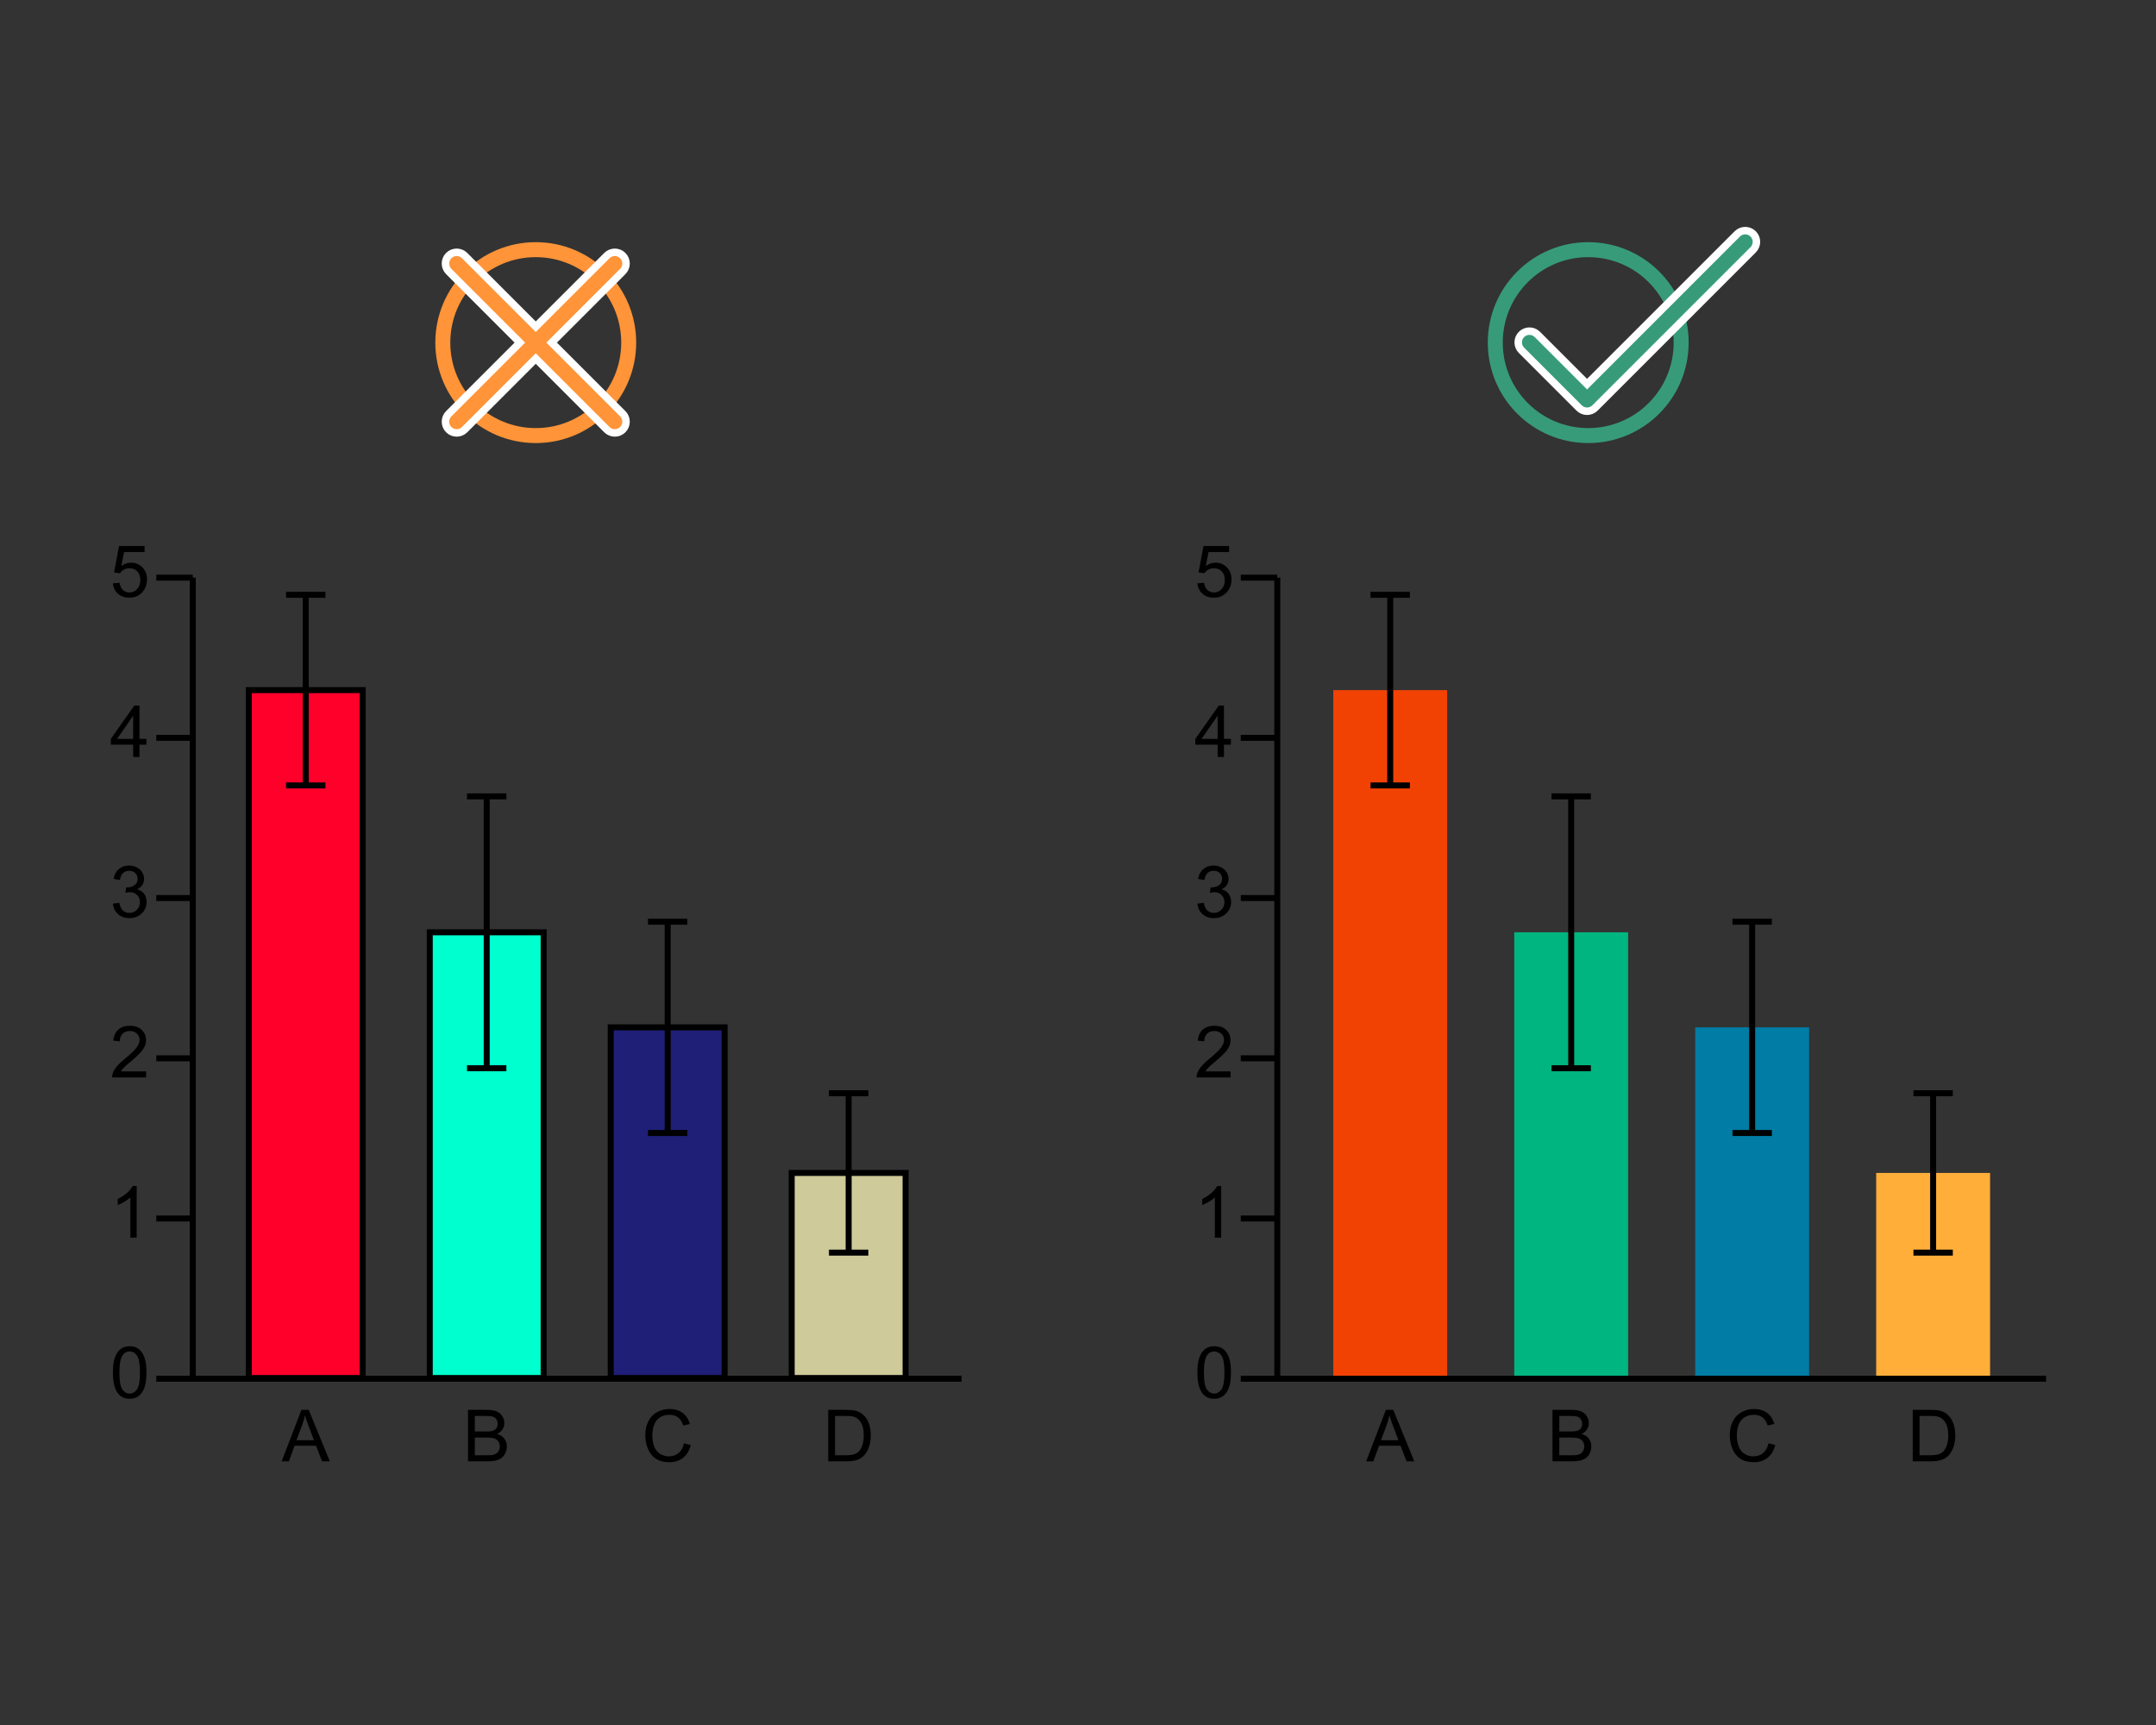 <?xml version="1.0" encoding="UTF-8"?>
<svg xmlns="http://www.w3.org/2000/svg" xmlns:xlink="http://www.w3.org/1999/xlink" id="Layer_1" width="10in" height="8in" viewBox="0 0 720 576">
  <rect x="0" y="0" width="720" height="576" fill="#333333" stroke="none"/>
  <defs>
    <symbol id="Y_tick_B" viewBox="0 0 12.184 2">
      <line x1="12.184" y1="1" y2="1" fill="none" stroke="#000" stroke-miterlimit="10" stroke-width="2"></line>
    </symbol>
  </defs>
  <circle cx="530.388" cy="114.404" r="31.04" fill="none" stroke="#379b7a" stroke-miterlimit="10" stroke-width="5"></circle>
  <polyline points="510.755 114.323 530.004 133.571 582.819 80.756" fill="none" stroke="#fff" stroke-width="5"></polyline>
  <path d="M530.004,136.071c-.663,0-1.299-.263-1.768-.732l-19.248-19.248c-.977-.976-.977-2.559,0-3.535.977-.977,2.559-.977,3.535,0l17.48,17.48,51.048-51.048c.977-.977,2.559-.977,3.535,0,.977.976.977,2.559,0,3.535l-52.815,52.816c-.469.469-1.105.732-1.768.732Z" fill="none" stroke="#fff" stroke-width="5"></path>
  <path d="M530.004,136.071c-.663,0-1.299-.263-1.768-.732l-19.248-19.248c-.977-.976-.977-2.559,0-3.535.977-.977,2.559-.977,3.535,0l17.48,17.48,51.048-51.048c.977-.977,2.559-.977,3.535,0,.977.976.977,2.559,0,3.535l-52.815,52.816c-.469.469-1.105.732-1.768.732Z" fill="#379b7a"></path>
  <circle cx="178.916" cy="114.404" r="31.04" fill="none" stroke="#ff9438" stroke-miterlimit="10" stroke-width="5"></circle>
  <line x1="152.508" y1="140.811" x2="205.324" y2="87.996" fill="none" stroke="#fff" stroke-width="5"></line>
  <path d="M152.509,143.311c-.64,0-1.279-.244-1.768-.732-.977-.976-.977-2.559,0-3.535l52.815-52.815c.977-.977,2.559-.977,3.535,0,.977.976.977,2.559,0,3.535l-52.815,52.815c-.488.488-1.128.732-1.768.732Z" fill="none" stroke="#fff" stroke-width="5"></path>
  <line x1="205.324" y1="140.811" x2="152.508" y2="87.996" fill="none" stroke="#fff" stroke-width="5"></line>
  <path d="M205.324,143.311c-.64,0-1.279-.244-1.768-.732l-52.815-52.815c-.977-.976-.977-2.559,0-3.535.977-.977,2.559-.977,3.535,0l52.815,52.815c.977.976.977,2.559,0,3.535-.488.488-1.128.732-1.768.732Z" fill="none" stroke="#fff" stroke-width="5"></path>
  <path d="M152.509,143.311c-.64,0-1.279-.244-1.768-.732-.977-.976-.977-2.559,0-3.535l52.815-52.815c.977-.977,2.559-.977,3.535,0,.977.976.977,2.559,0,3.535l-52.815,52.815c-.488.488-1.128.732-1.768.732Z" fill="#ff9438"></path>
  <path d="M205.324,143.311c-.64,0-1.279-.244-1.768-.732l-52.815-52.815c-.977-.976-.977-2.559,0-3.535.977-.977,2.559-.977,3.535,0l52.815,52.815c.977.976.977,2.559,0,3.535-.488.488-1.128.732-1.768.732Z" fill="#ff9438"></path>
  <polyline points="321.123 460.371 64.382 460.371 64.382 192.875" fill="none" stroke="#000" stroke-miterlimit="10" stroke-width="2"></polyline>
  <path d="M37.705,458.3c0-2.031.209-3.666.627-4.904s1.039-2.193,1.863-2.865,1.861-1.008,3.111-1.008c.922,0,1.73.185,2.426.557s1.27.906,1.723,1.605.809,1.551,1.066,2.555.387,2.357.387,4.061c0,2.016-.207,3.643-.621,4.881s-1.033,2.195-1.857,2.871-1.865,1.014-3.123,1.014c-1.656,0-2.957-.594-3.902-1.781-1.133-1.43-1.699-3.758-1.699-6.984ZM39.873,458.3c0,2.82.33,4.697.99,5.631s1.475,1.4,2.443,1.4,1.783-.469,2.443-1.406.99-2.812.99-5.625c0-2.828-.33-4.707-.99-5.637s-1.482-1.395-2.467-1.395c-.969,0-1.742.41-2.32,1.23-.727,1.047-1.09,2.981-1.09,5.801Z"></path>
  <path d="M45.65,413.273h-2.109v-13.441c-.508.484-1.174.969-1.998,1.453s-1.565.848-2.221,1.09v-2.039c1.18-.555,2.211-1.227,3.094-2.016s1.508-1.555,1.875-2.297h1.359v17.25Z"></path>
  <path d="M48.791,357.746v2.027h-11.355c-.016-.508.066-.996.246-1.465.289-.773.752-1.535,1.389-2.285s1.557-1.617,2.76-2.602c1.867-1.531,3.129-2.744,3.785-3.639s.984-1.74.984-2.537c0-.836-.299-1.541-.896-2.115s-1.377-.861-2.338-.861c-1.016,0-1.828.305-2.438.914s-.918,1.453-.926,2.531l-2.168-.223c.148-1.617.707-2.85,1.676-3.697s2.269-1.272,3.902-1.272c1.648,0,2.953.457,3.914,1.371s1.441,2.047,1.441,3.398c0,.688-.141,1.363-.422,2.027s-.748,1.363-1.4,2.098-1.736,1.742-3.252,3.023c-1.266,1.062-2.078,1.783-2.438,2.162s-.656.76-.891,1.143h8.426Z"></path>
  <path d="M37.717,301.739l2.109-.281c.242,1.195.654,2.057,1.236,2.584s1.291.791,2.127.791c.992,0,1.83-.344,2.514-1.031s1.025-1.539,1.025-2.555c0-.969-.316-1.768-.949-2.397s-1.438-.943-2.414-.943c-.398,0-.894.078-1.488.234l.234-1.852c.141.016.254.023.34.023.898,0,1.707-.234,2.426-.703s1.078-1.191,1.078-2.168c0-.773-.262-1.414-.785-1.922s-1.199-.762-2.027-.762c-.82,0-1.504.258-2.051.773s-.898,1.289-1.055,2.32l-2.109-.375c.258-1.414.844-2.51,1.758-3.287s2.051-1.166,3.41-1.166c.938,0,1.801.201,2.59.604s1.393.951,1.81,1.647.627,1.434.627,2.215c0,.742-.199,1.418-.598,2.027s-.988,1.094-1.77,1.453c1.016.234,1.805.721,2.367,1.459s.844,1.662.844,2.772c0,1.5-.547,2.772-1.641,3.814s-2.477,1.565-4.148,1.565c-1.508,0-2.76-.449-3.756-1.348s-1.565-2.062-1.705-3.492Z"></path>
  <path d="M44.467,252.775v-4.113h-7.453v-1.934l7.84-11.133h1.723v11.133h2.32v1.934h-2.32v4.113h-2.109ZM44.467,246.728v-7.746l-5.379,7.746h5.379Z"></path>
  <path d="M37.705,194.776l2.215-.188c.164,1.078.545,1.889,1.143,2.432s1.318.815,2.162.815c1.016,0,1.875-.383,2.578-1.148s1.055-1.781,1.055-3.047c0-1.203-.338-2.152-1.014-2.848s-1.56-1.043-2.654-1.043c-.68,0-1.293.154-1.84.463s-.977.709-1.289,1.201l-1.98-.258,1.664-8.824h8.543v2.016h-6.856l-.926,4.617c1.031-.719,2.113-1.078,3.246-1.078,1.5,0,2.766.519,3.797,1.559s1.547,2.375,1.547,4.008c0,1.555-.453,2.898-1.359,4.031-1.102,1.391-2.606,2.086-4.512,2.086-1.562,0-2.838-.438-3.826-1.312s-1.553-2.035-1.693-3.481Z"></path>
  <rect x="83.083" y="230.44" width="38.035" height="229.692" fill="#ff002b" stroke="#000" stroke-miterlimit="10" stroke-width="2"></rect>
  <line x1="95.526" y1="198.614" x2="108.674" y2="198.614" fill="none" stroke="#000" stroke-miterlimit="10" stroke-width="2"></line>
  <line x1="108.674" y1="262.266" x2="95.526" y2="262.266" fill="none" stroke="#000" stroke-miterlimit="10" stroke-width="2"></line>
  <line x1="102.1" y1="198.614" x2="102.1" y2="262.266" fill="none" stroke="#000" stroke-miterlimit="10" stroke-width="2"></line>
  <rect x="143.518" y="311.309" width="38.035" height="148.823" fill="#00ffce" stroke="#000" stroke-miterlimit="10" stroke-width="2"></rect>
  <line x1="155.961" y1="265.918" x2="169.109" y2="265.918" fill="none" stroke="#000" stroke-miterlimit="10" stroke-width="2"></line>
  <line x1="169.109" y1="356.701" x2="155.961" y2="356.701" fill="none" stroke="#000" stroke-miterlimit="10" stroke-width="2"></line>
  <line x1="162.535" y1="265.918" x2="162.535" y2="356.701" fill="none" stroke="#000" stroke-miterlimit="10" stroke-width="2"></line>
  <rect x="203.952" y="343.045" width="38.035" height="117.087" fill="#1f1f77" stroke="#000" stroke-miterlimit="10" stroke-width="2"></rect>
  <line x1="216.396" y1="307.769" x2="229.544" y2="307.769" fill="none" stroke="#000" stroke-miterlimit="10" stroke-width="2"></line>
  <line x1="229.544" y1="378.322" x2="216.396" y2="378.322" fill="none" stroke="#000" stroke-miterlimit="10" stroke-width="2"></line>
  <line x1="222.97" y1="307.769" x2="222.97" y2="378.322" fill="none" stroke="#000" stroke-miterlimit="10" stroke-width="2"></line>
  <rect x="264.387" y="391.657" width="38.035" height="68.475" fill="#ceca99" stroke="#000" stroke-miterlimit="10" stroke-width="2"></rect>
  <line x1="276.831" y1="365.048" x2="289.978" y2="365.048" fill="none" stroke="#000" stroke-miterlimit="10" stroke-width="2"></line>
  <line x1="289.978" y1="418.266" x2="276.831" y2="418.266" fill="none" stroke="#000" stroke-miterlimit="10" stroke-width="2"></line>
  <line x1="283.404" y1="365.048" x2="283.404" y2="418.266" fill="none" stroke="#000" stroke-miterlimit="10" stroke-width="2"></line>
  <path d="M94.061,487.954l6.598-17.18h2.449l7.031,17.18h-2.59l-2.004-5.203h-7.184l-1.887,5.203h-2.414ZM99.019,480.899h5.824l-1.793-4.758c-.547-1.445-.953-2.633-1.219-3.562-.219,1.102-.527,2.195-.926,3.281l-1.887,5.039Z"></path>
  <path d="M156.292,487.954v-17.18h6.445c1.312,0,2.365.174,3.158.521s1.414.883,1.863,1.605.674,1.478.674,2.268c0,.734-.199,1.426-.598,2.074s-1,1.172-1.805,1.57c1.039.305,1.838.824,2.397,1.559s.838,1.602.838,2.602c0,.805-.17,1.553-.51,2.244s-.76,1.225-1.26,1.6-1.127.658-1.881.85-1.678.287-2.772.287h-6.551ZM158.565,477.993h3.715c1.008,0,1.73-.066,2.168-.199.578-.172,1.014-.457,1.307-.856s.44-.898.44-1.5c0-.57-.137-1.072-.41-1.506s-.664-.731-1.172-.891-1.379-.24-2.613-.24h-3.434v5.191ZM158.565,485.927h4.277c.734,0,1.25-.027,1.547-.082.523-.094.961-.25,1.312-.469s.641-.537.867-.955.34-.9.34-1.447c0-.641-.164-1.197-.492-1.67s-.783-.805-1.365-.996-1.42-.287-2.514-.287h-3.973v5.906Z"></path>
  <path d="M228.415,481.931l2.273.574c-.477,1.867-1.334,3.291-2.572,4.271s-2.752,1.471-4.541,1.471c-1.852,0-3.357-.377-4.518-1.131s-2.043-1.846-2.648-3.275-.908-2.965-.908-4.606c0-1.789.342-3.35,1.025-4.682s1.656-2.344,2.918-3.035,2.65-1.037,4.166-1.037c1.719,0,3.164.438,4.336,1.312s1.988,2.106,2.449,3.691l-2.238.527c-.398-1.25-.977-2.16-1.734-2.731s-1.711-.856-2.859-.856c-1.32,0-2.424.316-3.311.949s-1.51,1.482-1.869,2.549-.539,2.166-.539,3.299c0,1.461.213,2.736.639,3.826s1.088,1.904,1.986,2.443,1.871.809,2.918.809c1.273,0,2.352-.367,3.234-1.102s1.48-1.824,1.793-3.269Z"></path>
  <path d="M276.591,487.954v-17.18h5.918c1.336,0,2.356.082,3.059.246.984.227,1.824.637,2.519,1.23.906.766,1.584,1.744,2.033,2.936s.674,2.553.674,4.084c0,1.305-.152,2.461-.457,3.469s-.695,1.842-1.172,2.502-.998,1.18-1.565,1.559-1.25.666-2.051.861-1.721.293-2.76.293h-6.199ZM278.864,485.927h3.668c1.133,0,2.022-.105,2.666-.316s1.158-.508,1.541-.891c.539-.539.959-1.264,1.26-2.174s.451-2.014.451-3.311c0-1.797-.295-3.178-.885-4.143s-1.307-1.611-2.15-1.94c-.609-.234-1.59-.352-2.941-.352h-3.609v13.125Z"></path>
  <use width="12.184" height="2" transform="translate(52.197 459.371)" xlink:href="#Y_tick_B"></use>
  <use width="12.184" height="2" transform="translate(52.197 405.872)" xlink:href="#Y_tick_B"></use>
  <use width="12.184" height="2" transform="translate(52.197 352.373)" xlink:href="#Y_tick_B"></use>
  <use width="12.184" height="2" transform="translate(52.197 298.873)" xlink:href="#Y_tick_B"></use>
  <use width="12.184" height="2" transform="translate(52.197 245.374)" xlink:href="#Y_tick_B"></use>
  <use width="12.184" height="2" transform="translate(52.197 191.875)" xlink:href="#Y_tick_B"></use>
  <path d="M399.873,458.3c0-2.031.209-3.666.627-4.904s1.039-2.193,1.863-2.865,1.861-1.008,3.111-1.008c.922,0,1.73.185,2.426.557s1.27.906,1.723,1.605.809,1.551,1.066,2.555.387,2.357.387,4.061c0,2.016-.207,3.643-.621,4.881s-1.033,2.195-1.857,2.871-1.865,1.014-3.123,1.014c-1.656,0-2.957-.594-3.902-1.781-1.133-1.43-1.699-3.758-1.699-6.984ZM402.041,458.3c0,2.82.33,4.697.99,5.631s1.475,1.4,2.443,1.4,1.783-.469,2.443-1.406.99-2.812.99-5.625c0-2.828-.33-4.707-.99-5.637s-1.482-1.395-2.467-1.395c-.969,0-1.742.41-2.32,1.23-.727,1.047-1.09,2.981-1.09,5.801Z"></path>
  <path d="M407.818,413.273h-2.109v-13.441c-.508.484-1.174.969-1.998,1.453s-1.565.848-2.221,1.09v-2.039c1.18-.555,2.211-1.227,3.094-2.016s1.508-1.555,1.875-2.297h1.359v17.25Z"></path>
  <path d="M410.959,357.746v2.027h-11.355c-.016-.508.066-.996.246-1.465.289-.773.752-1.535,1.389-2.285s1.557-1.617,2.76-2.602c1.867-1.531,3.129-2.744,3.785-3.639s.984-1.74.984-2.537c0-.836-.299-1.541-.896-2.115s-1.377-.861-2.338-.861c-1.016,0-1.828.305-2.438.914s-.918,1.453-.926,2.531l-2.168-.223c.148-1.617.707-2.85,1.676-3.697s2.269-1.272,3.902-1.272c1.648,0,2.953.457,3.914,1.371s1.441,2.047,1.441,3.398c0,.688-.141,1.363-.422,2.027s-.748,1.363-1.4,2.098-1.736,1.742-3.252,3.023c-1.266,1.062-2.078,1.783-2.438,2.162s-.656.76-.891,1.143h8.426Z"></path>
  <path d="M399.885,301.739l2.109-.281c.242,1.195.654,2.057,1.236,2.584s1.291.791,2.127.791c.992,0,1.83-.344,2.514-1.031s1.025-1.539,1.025-2.555c0-.969-.316-1.768-.949-2.397s-1.438-.943-2.414-.943c-.398,0-.894.078-1.488.234l.234-1.852c.141.016.254.023.34.023.898,0,1.707-.234,2.426-.703s1.078-1.191,1.078-2.168c0-.773-.262-1.414-.785-1.922s-1.199-.762-2.027-.762c-.82,0-1.504.258-2.051.773s-.898,1.289-1.055,2.32l-2.109-.375c.258-1.414.844-2.51,1.758-3.287s2.051-1.166,3.41-1.166c.938,0,1.801.201,2.59.604s1.393.951,1.81,1.647.627,1.434.627,2.215c0,.742-.199,1.418-.598,2.027s-.988,1.094-1.77,1.453c1.016.234,1.805.721,2.367,1.459s.844,1.662.844,2.772c0,1.5-.547,2.772-1.641,3.814s-2.477,1.565-4.148,1.565c-1.508,0-2.76-.449-3.756-1.348s-1.565-2.062-1.705-3.492Z"></path>
  <path d="M406.635,252.775v-4.113h-7.453v-1.934l7.84-11.133h1.723v11.133h2.32v1.934h-2.32v4.113h-2.109ZM406.635,246.728v-7.746l-5.379,7.746h5.379Z"></path>
  <path d="M399.873,194.776l2.215-.188c.164,1.078.545,1.889,1.143,2.432s1.318.815,2.162.815c1.016,0,1.875-.383,2.578-1.148s1.055-1.781,1.055-3.047c0-1.203-.338-2.152-1.014-2.848s-1.56-1.043-2.654-1.043c-.68,0-1.293.154-1.84.463s-.977.709-1.289,1.201l-1.98-.258,1.664-8.824h8.543v2.016h-6.856l-.926,4.617c1.031-.719,2.113-1.078,3.246-1.078,1.5,0,2.766.519,3.797,1.559s1.547,2.375,1.547,4.008c0,1.555-.453,2.898-1.359,4.031-1.102,1.391-2.606,2.086-4.512,2.086-1.562,0-2.838-.438-3.826-1.312s-1.553-2.035-1.693-3.481Z"></path>
  <rect x="445.251" y="230.44" width="38.035" height="229.692" fill="#f14204"></rect>
  <line x1="457.694" y1="198.614" x2="470.842" y2="198.614" fill="none" stroke="#000" stroke-miterlimit="10" stroke-width="2"></line>
  <line x1="470.842" y1="262.266" x2="457.694" y2="262.266" fill="none" stroke="#000" stroke-miterlimit="10" stroke-width="2"></line>
  <line x1="464.268" y1="198.614" x2="464.268" y2="262.266" fill="none" stroke="#000" stroke-miterlimit="10" stroke-width="2"></line>
  <rect x="505.685" y="311.309" width="38.035" height="148.823" fill="#00b57f"></rect>
  <line x1="518.129" y1="265.918" x2="531.277" y2="265.918" fill="none" stroke="#000" stroke-miterlimit="10" stroke-width="2"></line>
  <line x1="531.277" y1="356.701" x2="518.129" y2="356.701" fill="none" stroke="#000" stroke-miterlimit="10" stroke-width="2"></line>
  <line x1="524.703" y1="265.918" x2="524.703" y2="356.701" fill="none" stroke="#000" stroke-miterlimit="10" stroke-width="2"></line>
  <rect x="566.12" y="343.045" width="38.035" height="117.087" fill="#007ca5"></rect>
  <line x1="578.564" y1="307.769" x2="591.712" y2="307.769" fill="none" stroke="#000" stroke-miterlimit="10" stroke-width="2"></line>
  <line x1="591.712" y1="378.322" x2="578.564" y2="378.322" fill="none" stroke="#000" stroke-miterlimit="10" stroke-width="2"></line>
  <line x1="585.138" y1="307.769" x2="585.138" y2="378.322" fill="none" stroke="#000" stroke-miterlimit="10" stroke-width="2"></line>
  <rect x="626.555" y="391.657" width="38.035" height="68.475" fill="#ffae3a"></rect>
  <line x1="638.999" y1="365.048" x2="652.146" y2="365.048" fill="none" stroke="#000" stroke-miterlimit="10" stroke-width="2"></line>
  <line x1="652.146" y1="418.266" x2="638.999" y2="418.266" fill="none" stroke="#000" stroke-miterlimit="10" stroke-width="2"></line>
  <line x1="645.572" y1="365.048" x2="645.572" y2="418.266" fill="none" stroke="#000" stroke-miterlimit="10" stroke-width="2"></line>
  <path d="M456.229,487.954l6.598-17.18h2.449l7.031,17.18h-2.59l-2.004-5.203h-7.184l-1.887,5.203h-2.414ZM461.187,480.899h5.824l-1.793-4.758c-.547-1.445-.953-2.633-1.219-3.562-.219,1.102-.527,2.195-.926,3.281l-1.887,5.039Z"></path>
  <path d="M518.46,487.954v-17.18h6.445c1.312,0,2.365.174,3.158.521s1.414.883,1.863,1.605.674,1.478.674,2.268c0,.734-.199,1.426-.598,2.074s-1,1.172-1.805,1.57c1.039.305,1.838.824,2.397,1.559s.838,1.602.838,2.602c0,.805-.17,1.553-.51,2.244s-.76,1.225-1.26,1.6-1.127.658-1.881.85-1.678.287-2.772.287h-6.551ZM520.733,477.993h3.715c1.008,0,1.73-.066,2.168-.199.578-.172,1.014-.457,1.307-.856s.44-.898.44-1.5c0-.57-.137-1.072-.41-1.506s-.664-.731-1.172-.891-1.379-.24-2.613-.24h-3.434v5.191ZM520.733,485.927h4.277c.734,0,1.25-.027,1.547-.082.523-.094.961-.25,1.312-.469s.641-.537.867-.955.34-.9.34-1.447c0-.641-.164-1.197-.492-1.67s-.783-.805-1.365-.996-1.42-.287-2.514-.287h-3.973v5.906Z"></path>
  <path d="M590.583,481.931l2.273.574c-.477,1.867-1.334,3.291-2.572,4.271s-2.752,1.471-4.541,1.471c-1.852,0-3.357-.377-4.518-1.131s-2.043-1.846-2.648-3.275-.908-2.965-.908-4.606c0-1.789.342-3.35,1.025-4.682s1.656-2.344,2.918-3.035,2.65-1.037,4.166-1.037c1.719,0,3.164.438,4.336,1.312s1.988,2.106,2.449,3.691l-2.238.527c-.398-1.25-.977-2.16-1.734-2.731s-1.711-.856-2.859-.856c-1.32,0-2.424.316-3.311.949s-1.51,1.482-1.869,2.549-.539,2.166-.539,3.299c0,1.461.213,2.736.639,3.826s1.088,1.904,1.986,2.443,1.871.809,2.918.809c1.273,0,2.352-.367,3.234-1.102s1.48-1.824,1.793-3.269Z"></path>
  <path d="M638.758,487.954v-17.18h5.918c1.336,0,2.356.082,3.059.246.984.227,1.824.637,2.519,1.23.906.766,1.584,1.744,2.033,2.936s.674,2.553.674,4.084c0,1.305-.152,2.461-.457,3.469s-.695,1.842-1.172,2.502-.998,1.18-1.565,1.559-1.25.666-2.051.861-1.721.293-2.76.293h-6.199ZM641.032,485.927h3.668c1.133,0,2.022-.105,2.666-.316s1.158-.508,1.541-.891c.539-.539.959-1.264,1.26-2.174s.451-2.014.451-3.311c0-1.797-.295-3.178-.885-4.143s-1.307-1.611-2.15-1.94c-.609-.234-1.59-.352-2.941-.352h-3.609v13.125Z"></path>
  <use width="12.184" height="2" transform="translate(414.365 459.371)" xlink:href="#Y_tick_B"></use>
  <use width="12.184" height="2" transform="translate(414.365 405.872)" xlink:href="#Y_tick_B"></use>
  <use width="12.184" height="2" transform="translate(414.365 352.373)" xlink:href="#Y_tick_B"></use>
  <use width="12.184" height="2" transform="translate(414.365 298.873)" xlink:href="#Y_tick_B"></use>
  <use width="12.184" height="2" transform="translate(414.365 245.374)" xlink:href="#Y_tick_B"></use>
  <use width="12.184" height="2" transform="translate(414.365 191.875)" xlink:href="#Y_tick_B"></use>
  <polyline points="683.291 460.371 426.55 460.371 426.55 192.875" fill="none" stroke="#000" stroke-miterlimit="10" stroke-width="2"></polyline>
</svg>
